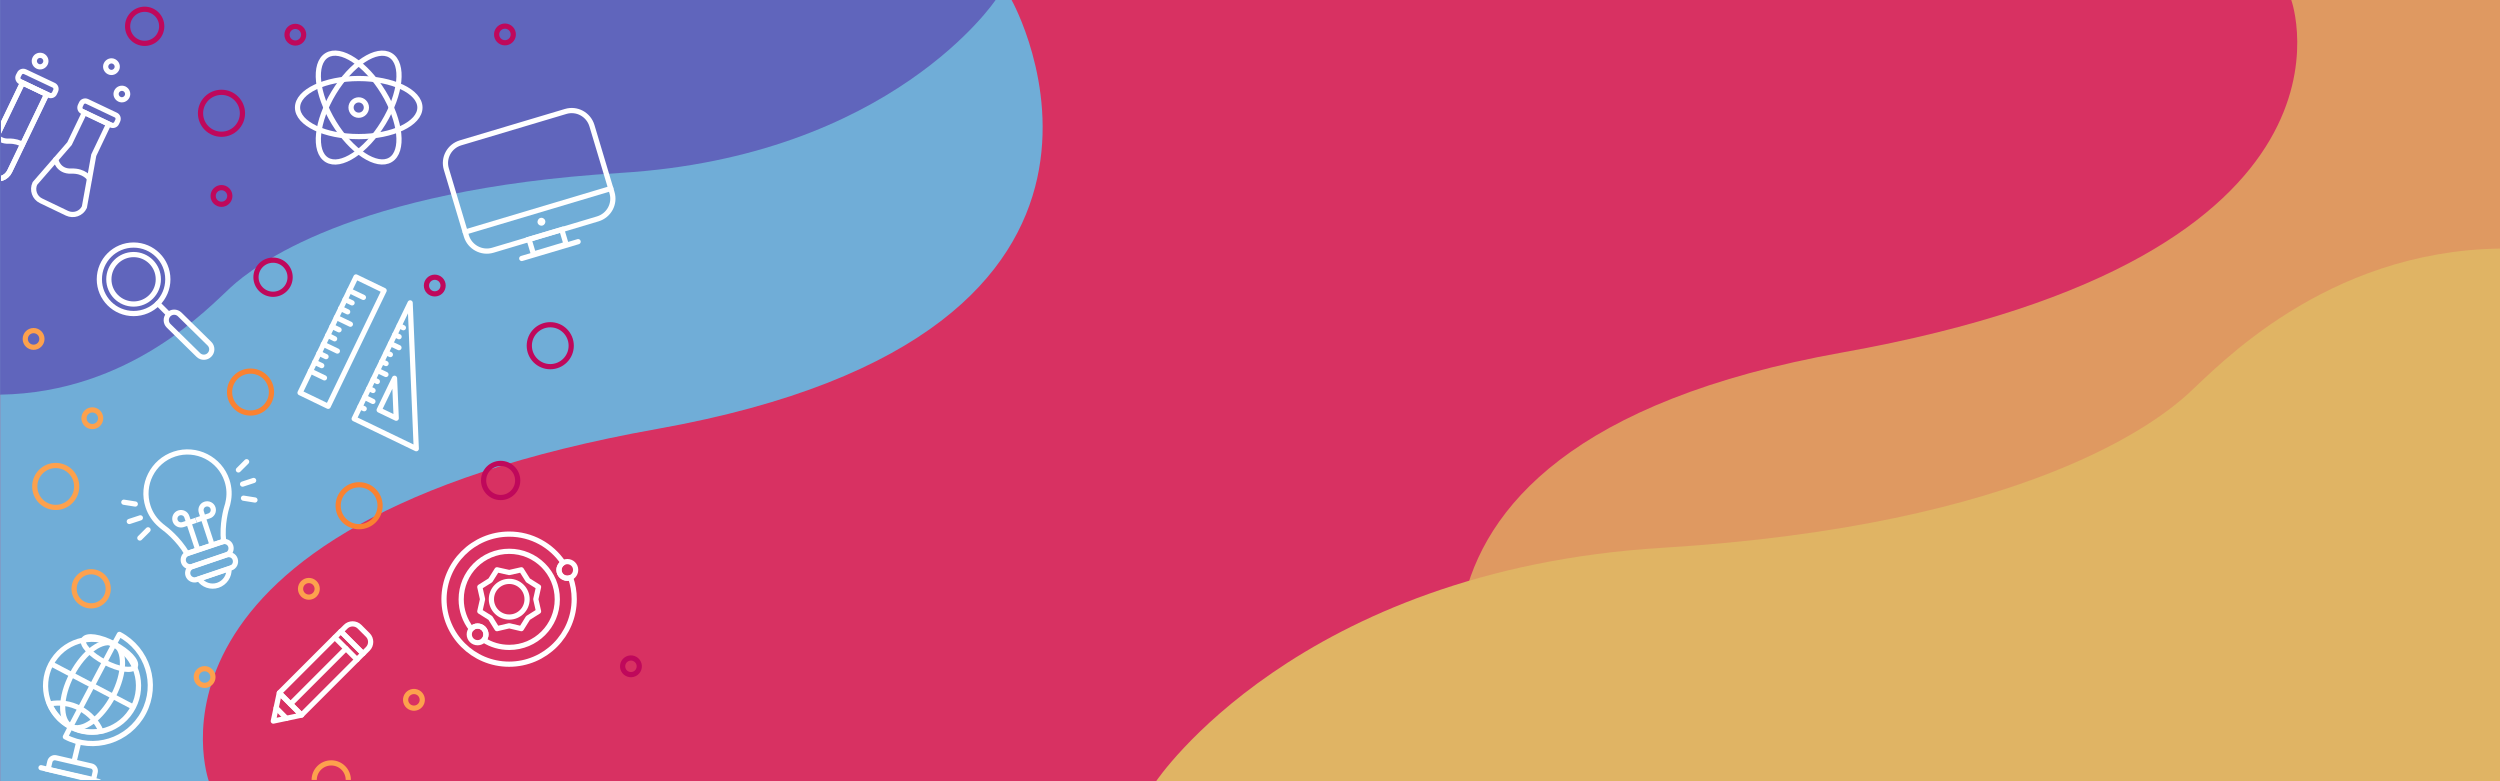 <svg xmlns="http://www.w3.org/2000/svg" xmlns:xlink="http://www.w3.org/1999/xlink" x="0px" y="0px" viewBox="0 0 1920 600" style="enable-background:new 0 0 1920 600;" xml:space="preserve">
<rect x="0" y="0" width="1920" height="600" fill="#333333" stroke="none"/>
<style type="text/css">
	.st0{fill:#D83162;}
	.st1{fill:#DF9961;}
	.st2{fill:#70ADD7;}
	.st3{fill:#E0B464;}
	.st4{fill:#6065BC;}
	.st5{clip-path:url(#SVGID_2_);}
	.st6{fill:none;stroke:#FFFFFF;stroke-width:4;stroke-miterlimit:10;}
	.st7{fill:none;stroke:#FFFFFF;stroke-width:4;stroke-linecap:round;stroke-miterlimit:10;}
	.st8{fill:none;stroke:#FA8231;stroke-width:4;stroke-linecap:round;stroke-linejoin:round;stroke-miterlimit:10;}
	.st9{fill:none;stroke:#BF085B;stroke-width:4;stroke-linecap:round;stroke-linejoin:round;stroke-miterlimit:10;}
	.st10{fill:none;stroke:#FDA14D;stroke-width:4;stroke-linecap:round;stroke-linejoin:round;stroke-miterlimit:10;}
	.st11{fill:none;stroke:#FFFFFF;stroke-width:4;stroke-linecap:round;stroke-linejoin:round;stroke-miterlimit:10;}
	.st12{fill:#FFFFFF;}
	.st13{fill:#223982;}
</style>
<g id="Layer_1">
	<rect x="0" y="0" transform="matrix(-1 -1.224647e-16 1.224647e-16 -1 1920 600)" class="st0" width="1920" height="600"></rect>
	<path class="st1" d="M1143.3,600c0,0-143.2-255.2,272.1-329.4C1830.6,196.4,1759.7,0,1759.7,0H1920v600H1143.3z"></path>
	<path class="st2" d="M776.9,0c0,0,143.2,255.2-272.1,329.4S160.4,600,160.4,600H0.1V0H776.9z"></path>
	<path class="st3" d="M887.9,600c0,0,108.1-162.1,388.9-179.3c280.8-17.2,381.1-97.7,403.7-118.3s104.7-109.5,239.5-111.5V600H887.9   z"></path>
	<path class="st4" d="M764.6,0c0,0-80,120.1-288.1,132.8c-208,12.7-282.3,72.4-299.1,87.7S100,301.5,0.1,303.1V0H764.6z"></path>
</g>
<g id="Layer_2">
	<g>
		<defs>
			
				<rect id="SVGID_1_" x="0.8" y="-1" transform="matrix(-1 -1.224647e-16 1.224647e-16 -1 901.594 598)" width="900" height="600"></rect>
		</defs>
		<clipPath id="SVGID_2_">
			<use xlink:href="#SVGID_1_" style="overflow:visible;"></use>
		</clipPath>
		<g class="st5">
			<g>
				<g>
					<path class="st6" d="M147.7,435l26.2-8.9c2.8-0.9,4.2-3.9,3.3-6.7l0,0c-0.9-2.8-3.9-4.2-6.7-3.3l-26.2,8.9       c-2.8,0.9-4.2,3.9-3.3,6.7l0,0C141.9,434.4,144.9,435.9,147.7,435z"></path>
					<path class="st6" d="M151.1,445.1l26.2-8.9c2.8-0.9,4.2-3.9,3.3-6.7l0,0c-0.9-2.8-3.9-4.2-6.7-3.3l-26.2,8.9       c-2.8,0.9-4.2,3.9-3.3,6.7l0,0C145.4,444.6,148.4,446,151.1,445.1z"></path>
					<path class="st6" d="M174.4,388.7L174.4,388.7L174.4,388.7c0,0.1-0.1,0.2-0.1,0.3c-0.6,1.9-4,13.7-2.6,26.8l-28.1,9.3       c-6.7-11.4-16.5-18.9-18.1-20c-0.1-0.1-0.1-0.1-0.2-0.2l0,0l0,0c-0.8-0.6-1.5-1.1-2.2-1.8c-4.2-3.6-7.6-8.5-9.4-14.1       c-5.5-16.7,3.6-34.8,20.3-40.3c16.7-5.5,34.8,3.6,40.3,20.3c1.9,5.7,2.1,11.5,0.8,17C175,386.9,174.7,387.8,174.4,388.7z"></path>
					<path class="st6" d="M175.9,436.8c0.3,5.6-3.1,10.8-8.6,12.7c-5.5,1.8-11.3-0.3-14.4-4.9L175.9,436.8z"></path>
					<path class="st6" d="M162.9,418.5l-8.3-25.3c-0.8-2.5,0.5-5.2,3-6c2.5-0.8,5.2,0.5,6,3c0.8,2.5-0.5,5.2-3,6l-10,3.3"></path>
					<path class="st6" d="M151.9,422.2l-8.4-25.3c-0.8-2.5-3.5-3.8-6-3c-2.5,0.8-3.8,3.5-3,6c0.8,2.5,3.5,3.8,6,3l10-3.3"></path>
				</g>
				<g>
					<line class="st7" x1="107.8" y1="397.7" x2="99.3" y2="400.5"></line>
					<line class="st7" x1="103.9" y1="387.1" x2="95.1" y2="385.7"></line>
					<line class="st7" x1="113.7" y1="406.9" x2="107.4" y2="413.2"></line>
				</g>
				<g>
					<line class="st7" x1="186.3" y1="371.8" x2="194.8" y2="369"></line>
					<line class="st7" x1="183.1" y1="360.9" x2="189.4" y2="354.6"></line>
					<line class="st7" x1="187" y1="382.6" x2="195.8" y2="384"></line>
				</g>
			</g>
			<circle class="st8" cx="192.4" cy="301.1" r="16.1"></circle>
			<circle class="st9" cx="422.6" cy="265.5" r="16.1"></circle>
			<circle class="st10" cx="42.8" cy="373.6" r="16.1"></circle>
			<circle class="st8" cx="275.8" cy="388.4" r="16.1"></circle>
			<circle class="st9" cx="170.1" cy="87" r="16.1"></circle>
			<circle class="st9" cx="384.5" cy="369" r="13.1"></circle>
			<circle class="st10" cx="70" cy="452.2" r="13.1"></circle>
			<circle class="st9" cx="209.7" cy="212.9" r="13.1"></circle>
			<circle class="st9" cx="111.1" cy="20.2" r="13.1"></circle>
			<circle class="st10" cx="254.4" cy="599" r="13.1"></circle>
			<path class="st9" d="M327.5,219.3c0,3.6,2.9,6.4,6.4,6.4c3.6,0,6.4-2.9,6.4-6.4c0-3.6-2.9-6.4-6.4-6.4     C330.4,212.9,327.5,215.8,327.5,219.3z"></path>
			<circle class="st10" cx="25.8" cy="260.3" r="6.4"></circle>
			<circle class="st10" cx="70.9" cy="321.2" r="6.4"></circle>
			
				<ellipse transform="matrix(0.979 -0.202 0.202 0.979 -0.69 46.45)" class="st9" cx="226.9" cy="26.6" rx="6.4" ry="6.4"></ellipse>
			<circle class="st9" cx="170.1" cy="150.5" r="6.4"></circle>
			<ellipse transform="matrix(0.987 -0.161 0.161 0.987 0.763 62.637)" class="st9" cx="387.8" cy="26.6" rx="6.4" ry="6.4"></ellipse>
			
				<ellipse transform="matrix(0.966 -0.259 0.259 0.966 -116.036 143.131)" class="st9" cx="484.6" cy="511.5" rx="6.4" ry="6.4"></ellipse>
			
				<ellipse transform="matrix(0.707 -0.707 0.707 0.707 -250.269 300.286)" class="st10" cx="237.3" cy="452.2" rx="6.4" ry="6.4"></ellipse>
			
				<ellipse transform="matrix(0.308 -0.952 0.952 0.308 -291.613 674.274)" class="st10" cx="317.6" cy="537.5" rx="6.4" ry="6.4"></ellipse>
			
				<ellipse transform="matrix(0.978 -0.208 0.208 0.978 -104.757 44.095)" class="st10" cx="157.2" cy="520" rx="6.4" ry="6.4"></ellipse>
			<g>
				<ellipse class="st11" cx="275.5" cy="82.6" rx="47" ry="22.3"></ellipse>
				<ellipse transform="matrix(0.854 -0.52 0.52 0.854 -2.777 155.316)" class="st11" cx="275.5" cy="82.6" rx="22.3" ry="47"></ellipse>
				<ellipse transform="matrix(0.52 -0.854 0.854 0.52 61.67 274.963)" class="st11" cx="275.5" cy="82.6" rx="47" ry="22.3"></ellipse>
				<circle class="st11" cx="275.5" cy="82.6" r="5.9"></circle>
			</g>
			<g>
				<path class="st11" d="M429.3,437.7c0,3.6,2.9,6.4,6.4,6.4c3.6,0,6.4-2.9,6.4-6.4c0-3.6-2.9-6.4-6.4-6.4      C432.2,431.3,429.3,434.2,429.3,437.7z"></path>
				<circle class="st11" cx="366.8" cy="487.2" r="6.4"></circle>
				<circle class="st11" cx="391.1" cy="460.2" r="13.7"></circle>
				<g>
					<polygon class="st11" points="370.6,460.2 368.5,469.5 376.6,474.6 381.7,482.8 391.1,480.6 400.4,482.8 405.5,474.6        413.6,469.5 411.5,460.2 413.6,450.8 405.5,445.7 400.4,437.6 391.1,439.7 381.7,437.6 376.6,445.7 368.5,450.8      "></polygon>
				</g>
				<path class="st11" d="M373.2,487.2c0-3.6-2.9-6.4-6.4-6.4c-1.9,0-3.6,0.8-4.8,2.2c-4.9-6.3-7.8-14.2-7.8-22.7      c0-20.4,16.5-36.9,36.9-36.9c20.4,0,36.9,16.5,36.9,36.9s-16.5,36.9-36.9,36.9c-7.2,0-13.9-2-19.5-5.6      C372.6,490.4,373.2,488.9,373.2,487.2z"></path>
				<path class="st11" d="M391.1,410.2c17.2,0,32.4,8.7,41.4,22c-1.9,1.1-3.2,3.2-3.2,5.5c0,3.6,2.9,6.4,6.4,6.4      c0.9,0,1.7-0.2,2.5-0.5c1.8,5.2,2.8,10.7,2.8,16.5c0,27.6-22.4,50-50,50c-27.6,0-50-22.4-50-50      C341.1,432.6,363.5,410.2,391.1,410.2z"></path>
			</g>
			<g>
				<g>
					<g>
						<path class="st7" d="M129.5,250.2l22.8,22.4c2.4,2.4,6.3,2.3,8.6-0.1l0,0c2.4-2.4,2.3-6.3-0.1-8.6l-22.8-22.4        c-2.4-2.4-6.3-2.3-8.6,0.1l0,0C127.1,244,127.1,247.9,129.5,250.2z"></path>
					</g>
				</g>
				<circle class="st7" cx="102.6" cy="214.5" r="26.3"></circle>
				<circle class="st7" cx="102.6" cy="214.5" r="19"></circle>
				<line class="st7" x1="121.2" y1="233.1" x2="128.6" y2="240.5"></line>
			</g>
			<g>
				<g>
					<g>
						<path class="st7" d="M36.9,590.8l34.9,8l1.3-5.8c0.5-2.1-0.8-4.2-2.9-4.7L43,582c-2.1-0.5-4.2,0.8-4.7,2.9L36.9,590.8z"></path>
					</g>
				</g>
				
					<ellipse transform="matrix(0.628 -0.778 0.778 0.628 -383.448 251.176)" class="st6" cx="70.9" cy="526.5" rx="35.7" ry="35.7"></ellipse>
				<path class="st11" d="M54.2,558.1l33.3-63.2l4.2-7.7c21.7,11.5,30.1,38.3,18.6,60.1c-11.5,21.7-38.3,30.1-60.1,18.6L54.2,558.1"></path>
				
					<ellipse transform="matrix(0.466 -0.885 0.885 0.466 -399.125 341.966)" class="st6" cx="83.9" cy="501.8" rx="7.9" ry="22.3"></ellipse>
				<path class="st6" d="M77.6,561.5c-7.7,1.5-15.9,0.5-23.4-3.5c-7.5-3.9-13-10.2-16.1-17.4c7.7-1.5,15.9-0.5,23.4,3.5      C69,548.1,74.5,554.3,77.6,561.5z"></path>
				
					<ellipse transform="matrix(0.466 -0.885 0.885 0.466 -427.886 343.627)" class="st6" cx="70.9" cy="526.5" rx="35.7" ry="17.9"></ellipse>
				<line class="st6" x1="102.5" y1="543.1" x2="39.2" y2="509.8"></line>
				<line class="st6" x1="60.5" y1="569.7" x2="56.8" y2="585.1"></line>
				<line class="st7" x1="76" y1="600.3" x2="31.5" y2="589.6"></line>
			</g>
			<g>
				<path class="st11" d="M89.6,70.3c-1.1,2.2-0.1,4.8,2.1,5.9c2.2,1.1,4.8,0.1,5.9-2.1c1.1-2.2,0.1-4.8-2.1-5.9      C93.3,67.2,90.7,68.1,89.6,70.3z"></path>
				<path class="st11" d="M81.6,49.3c-1.1,2.2-0.1,4.8,2.1,5.9c2.2,1.1,4.8,0.1,5.9-2.1c1.1-2.2,0.1-4.8-2.1-5.9      S82.7,47.1,81.6,49.3z"></path>
				<path class="st11" d="M26.8,45c-1.1,2.2-0.1,4.8,2.1,5.9c2.2,1.1,4.8,0.1,5.9-2.1c1.1-2.2,0.1-4.8-2.1-5.9      C30.4,41.9,27.8,42.8,26.8,45z"></path>
				<g>
					<g>
						<path class="st7" d="M63.3,85.7L85.2,96c1.7,0.8,3.7,0.1,4.4-1.6l0.8-1.7c0.8-1.7,0.1-3.7-1.6-4.4L66.9,77.9        c-1.7-0.8-3.7-0.1-4.4,1.6l-0.8,1.7C60.9,82.9,61.6,84.9,63.3,85.7z"></path>
					</g>
					<path class="st7" d="M53.4,110.3l11.5-23.9l18.5,8.9L72,119.2l-7.2,39.9c-2.4,5-8.3,7-13.3,4.7l-20-9.6c-5-2.4-7-8.3-4.7-13.3       L53.4,110.3z"></path>
					<path class="st7" d="M68.7,137.2c0,0-3.8-6.2-14-5.8c-10.2,0.4-11.9-8.9-11.9-8.9"></path>
				</g>
				<g>
					<g>
						<path class="st7" d="M15.6,62.8l21.9,10.3c1.7,0.8,3.7,0.1,4.4-1.6l0.8-1.7c0.8-1.7,0.1-3.7-1.6-4.4L19.3,55.1        c-1.7-0.8-3.7-0.1-4.4,1.6L14,58.4C13.3,60,14,62,15.6,62.8z"></path>
					</g>
					<path class="st7" d="M7.4,131.6c-2.5,5.1-8.6,7.3-13.7,4.8c-5.1-2.5-7.3-8.6-4.8-13.7l28.4-59.1l18.5,8.9L7.4,131.6z"></path>
					<path class="st7" d="M7.4,131.6c-2.5,5.1-8.6,7.3-13.7,4.8c-5.1-2.5-7.3-8.6-4.8-13.7l28.4-59.1l18.5,8.9L7.4,131.6z"></path>
					<path class="st7" d="M17.3,111c-2.2-1.4-5.6-2.7-10.5-2.6c-4.7,0.2-7.5-1.7-9.3-3.7"></path>
				</g>
			</g>
			<g>
				<path class="st7" d="M378.4,192.2l80.7-24.1c8.6-2.6,13.5-11.6,10.9-20.2l-15.4-51.4c-2.6-8.6-11.6-13.5-20.2-10.9l-80.7,24.1      c-8.6,2.6-13.5,11.6-10.9,20.2l15.4,51.4C360.8,189.8,369.9,194.7,378.4,192.2z"></path>
				<line class="st7" x1="469.1" y1="144.8" x2="357.3" y2="178.2"></line>
				<path class="st12" d="M412.9,171.2c0.5,1.6,2.2,2.5,3.8,2c1.6-0.5,2.5-2.2,2-3.8c-0.5-1.6-2.2-2.5-3.8-2      C413.4,167.9,412.5,169.6,412.9,171.2z"></path>
				
					<rect x="407.4" y="179.9" transform="matrix(-0.958 0.286 -0.286 -0.958 876.523 243.419)" class="st7" width="26.2" height="11.8"></rect>
				<line class="st7" x1="444" y1="185.6" x2="400.7" y2="198.5"></line>
			</g>
			<g>
				<g>
					
						<rect x="250.7" y="212.8" transform="matrix(-0.9 -0.435 0.435 -0.9 385.091 612.625)" class="st11" width="24" height="98.8"></rect>
					<line class="st11" x1="268.3" y1="223.2" x2="279.1" y2="228.4"></line>
					<line class="st11" x1="258.3" y1="243.8" x2="269.1" y2="249"></line>
					<line class="st11" x1="248.3" y1="264.4" x2="259.1" y2="269.6"></line>
					<line class="st11" x1="238.4" y1="285" x2="249.2" y2="290.2"></line>
					<line class="st11" x1="265" y1="230" x2="270.4" y2="232.6"></line>
					<line class="st11" x1="261.6" y1="236.9" x2="267" y2="239.5"></line>
					<line class="st11" x1="255" y1="250.7" x2="260.4" y2="253.3"></line>
					<line class="st11" x1="251.7" y1="257.5" x2="257" y2="260.2"></line>
					<line class="st11" x1="245" y1="271.3" x2="250.4" y2="273.9"></line>
					<line class="st11" x1="241.7" y1="278.2" x2="247.1" y2="280.8"></line>
				</g>
				<g>
					<g>
						<line class="st11" x1="299.9" y1="263.9" x2="306.4" y2="267"></line>
						<line class="st11" x1="289.9" y1="284.5" x2="296.4" y2="287.6"></line>
						<line class="st11" x1="280" y1="305.1" x2="286.4" y2="308.3"></line>
						<line class="st11" x1="306.6" y1="250.1" x2="309.8" y2="251.7"></line>
						<line class="st11" x1="303.2" y1="257" x2="306.5" y2="258.6"></line>
						<line class="st11" x1="296.6" y1="270.8" x2="299.8" y2="272.3"></line>
						<line class="st11" x1="293.2" y1="277.7" x2="296.5" y2="279.2"></line>
						<line class="st11" x1="286.6" y1="291.4" x2="289.8" y2="293"></line>
						<line class="st11" x1="276.5" y1="312.4" x2="279.7" y2="313.9"></line>
						<line class="st11" x1="283.3" y1="298.3" x2="286.5" y2="299.9"></line>
					</g>
					<polygon class="st11" points="319.7,344.6 315,232.6 272,321.6      "></polygon>
					<polygon class="st11" points="304.3,321.2 303,290.5 291.2,314.9      "></polygon>
				</g>
			</g>
			<g>
				<g>
					<g>
						
							<rect x="234.6" y="483.7" transform="matrix(0.707 0.707 -0.707 0.707 437.888 -22.967)" class="st11" width="24.1" height="66.8"></rect>
					</g>
				</g>
				<polygon class="st11" points="209.9,553.8 214.5,532.2 231.6,549.2     "></polygon>
				<line class="st11" x1="212.1" y1="543.7" x2="220" y2="551.7"></line>
				<path class="st11" d="M282.5,487.7l-6.4-6.4c-2.9-2.9-7.7-2.9-10.6,0l-3.7,3.7l17,17l3.7-3.7      C285.4,495.4,285.4,490.6,282.5,487.7z"></path>
				<line class="st11" x1="257.2" y1="489.6" x2="274.2" y2="506.6"></line>
				<line class="st11" x1="223.1" y1="540.7" x2="265.7" y2="498.1"></line>
			</g>
			<path class="st13" d="M391,599"></path>
		</g>
	</g>
</g>
</svg>